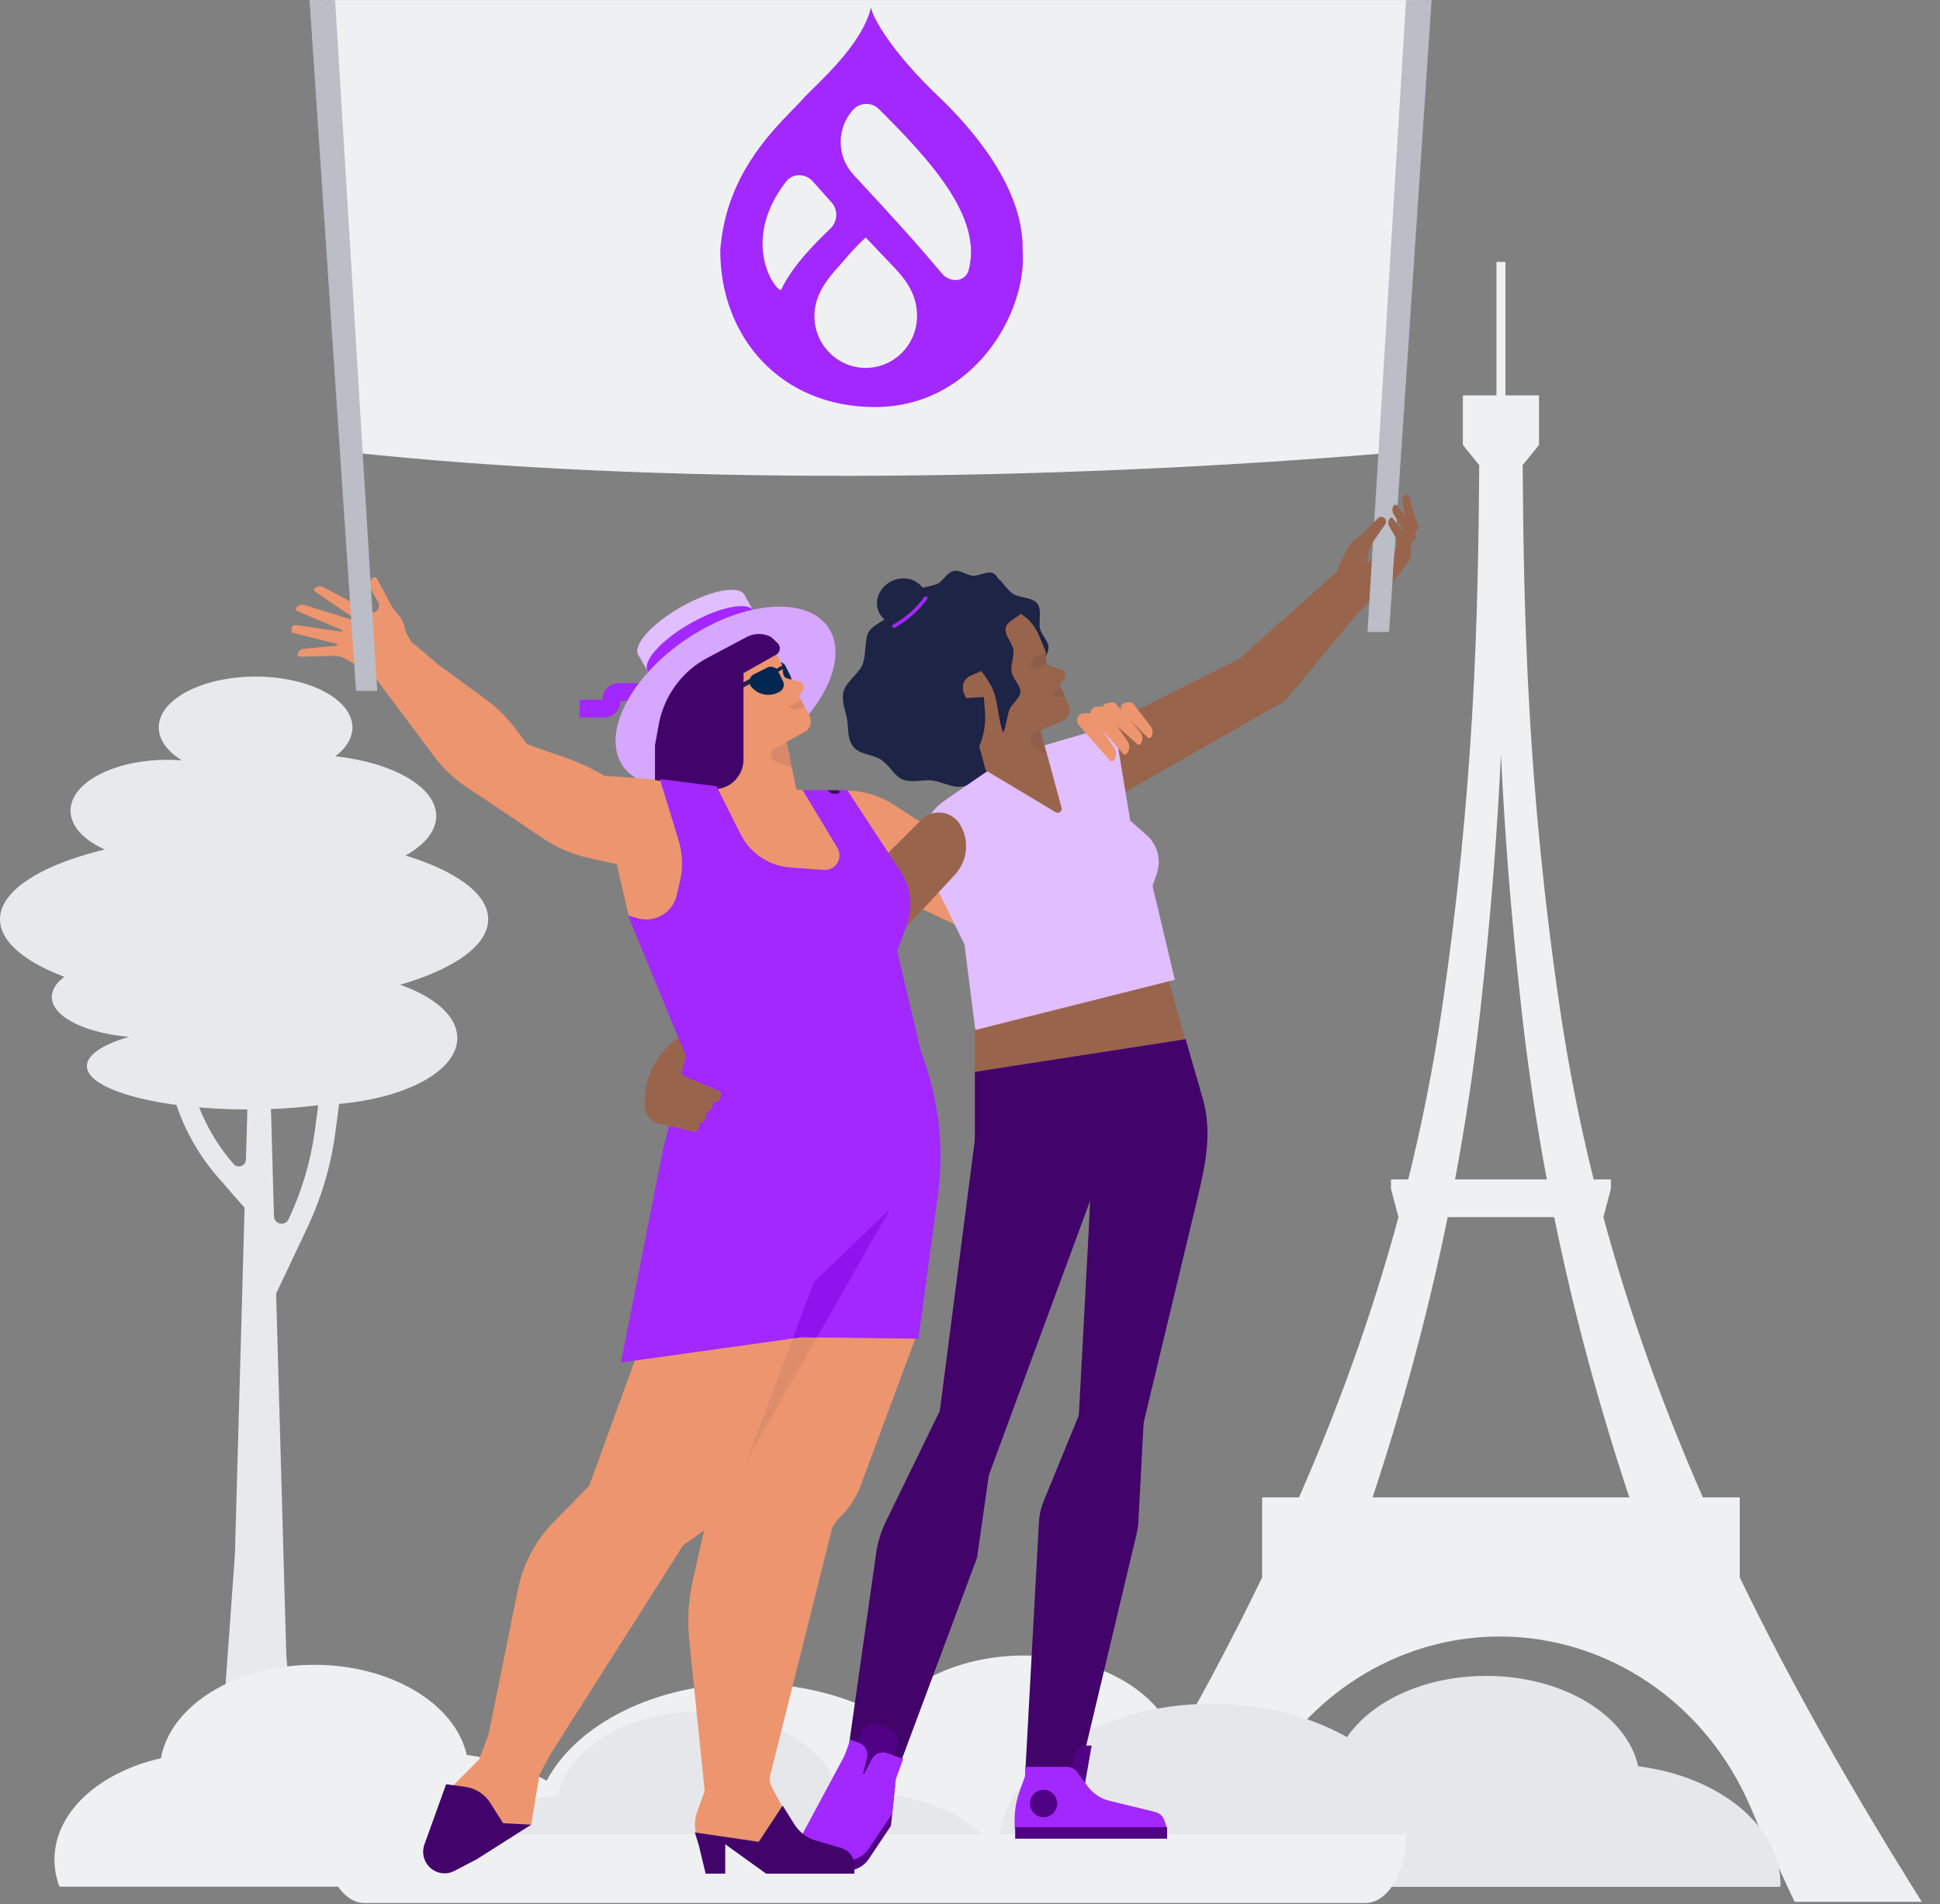 <svg width="273" height="268" viewBox="0 0 273 268" fill="none" xmlns="http://www.w3.org/2000/svg">
<rect x="0" y="0" width="273" height="268" fill="#808080" stroke="none"/>
<g clip-path="url(#clip0_933_1113)">
<path d="M35.967 109.54C43.493 109.54 49.594 106.335 49.594 102.382C49.594 98.428 43.493 95.224 35.967 95.224C28.442 95.224 22.341 98.428 22.341 102.382C22.341 106.335 28.442 109.54 35.967 109.54Z" fill="#E8E9EC"/>
<path d="M23.554 121.254C31.08 121.254 37.181 118.049 37.181 114.096C37.181 110.142 31.08 106.938 23.554 106.938C16.029 106.938 9.928 110.142 9.928 114.096C9.928 118.049 16.029 121.254 23.554 121.254Z" fill="#E8E9EC"/>
<path d="M43.013 123.479C53.16 123.479 61.386 119.615 61.386 114.849C61.386 110.083 53.16 106.219 43.013 106.219C32.865 106.219 24.64 110.083 24.64 114.849C24.64 119.615 32.865 123.479 43.013 123.479Z" fill="#E8E9EC"/>
<path d="M34.943 156.153C47.489 156.153 57.66 153.415 57.66 150.038C57.66 146.661 47.489 143.924 34.943 143.924C22.397 143.924 12.227 146.661 12.227 150.038C12.227 153.415 22.397 156.153 34.943 156.153Z" fill="#E8E9EC"/>
<path d="M20.918 146.05C28.443 146.05 34.544 143.481 34.544 140.313C34.544 137.145 28.443 134.576 20.918 134.576C13.392 134.576 7.291 137.145 7.291 140.313C7.291 143.481 13.392 146.05 20.918 146.05Z" fill="#E8E9EC"/>
<path d="M34.349 141.357C53.32 141.357 68.698 135.998 68.698 129.386C68.698 122.775 53.32 117.416 34.349 117.416C15.378 117.416 -0 122.775 -0 129.386C-0 135.998 15.378 141.357 34.349 141.357Z" fill="#E8E9EC"/>
<path d="M43.876 155.533C55.186 155.533 64.355 151.309 64.355 146.098C64.355 140.887 55.186 136.663 43.876 136.663C32.566 136.663 23.398 140.887 23.398 146.098C23.398 151.309 32.566 155.533 43.876 155.533Z" fill="#E8E9EC"/>
<path d="M47.194 159.363L49.415 142.566L46.545 142.191L44.324 158.987C43.747 163.359 42.492 167.617 40.604 171.608C40.122 172.628 38.585 172.309 38.553 171.183L37.906 148.133L35.017 148.681L34.611 163.209C34.585 164.106 33.465 164.504 32.872 163.827C30.075 160.62 28.067 156.811 27.007 152.7L21.525 131.338L18.719 132.048L24.2 153.411C25.372 157.956 27.592 162.167 30.685 165.713L34.42 169.985L33.112 216.791C33.114 217.595 33.086 218.399 33.028 219.201L31.675 237.95C31.524 240.05 30.957 242.099 30.007 243.98C29.057 245.861 27.743 247.538 26.139 248.914L24.811 250.053H46.048L43.65 245.349C41.549 241.23 40.392 236.7 40.263 232.085L38.858 182.066L43.225 172.83C45.239 168.571 46.578 164.028 47.194 159.363Z" fill="#E8E9EC"/>
</g>
<g clip-path="url(#clip1_933_1113)">
<path d="M273 271.732C262.586 255.337 253.008 238.961 244.821 222.015V210.746H239.629C234.068 198.058 229.332 184.986 225.633 171.303L226.688 167.314V166H224.26C222.307 158.129 220.733 150.16 219.543 142.123C214.939 110.917 214.423 86.843 214.271 65.461L216.571 62.62V55.652H205.859V62.62L208.159 65.461C208.008 86.843 207.492 110.917 202.887 142.123C201.698 150.16 200.123 158.129 198.17 166H195.742V167.314L196.797 171.303C193.098 184.986 188.362 198.058 182.8 210.746H177.609V222.015C169.423 238.961 159.845 255.337 149.431 271.732H167.956C171.465 264.415 174.839 257.099 178.059 249.738C185.024 237.783 197.47 230.329 211.04 230.329C218.501 230.329 225.804 232.595 232.066 236.854C238.328 241.113 243.282 247.184 246.331 254.332L248.877 260.302L249.06 260.201C250.834 264.06 252.639 267.904 254.475 271.732H273V271.732ZM208.321 142.123C209.843 128.462 210.702 116.95 211.215 106.195C211.729 116.95 212.588 128.462 214.111 142.123C215.003 150.127 216.191 158.092 217.672 166H204.76C206.24 158.092 207.428 150.127 208.321 142.123ZM203.722 171.303H218.709C221.502 184.986 225.078 198.058 229.277 210.746H193.153C197.353 198.058 200.929 184.986 203.722 171.303ZM211.215 61.179V36.855Z" fill="#EFF0F2"/>
<path d="M210.583 36.855H211.846V61.178H210.583V36.855Z" fill="#EFF0F2"/>
</g>
<g clip-path="url(#clip2_933_1113)">
<path d="M250.56 268.026C250.56 268.109 250.56 268.188 250.553 268.266H9.818C8.396 266.23 7.659 263.997 7.663 261.736C7.663 255.071 13.952 249.425 22.647 247.462C23.977 240.048 33.12 234.311 44.21 234.311C55.067 234.311 64.065 239.813 65.684 247C69.906 247.536 73.749 248.811 76.919 250.631C81.16 242.63 92.275 236.923 105.325 236.923C112.565 236.923 119.212 238.681 124.417 241.611C127.895 236.527 135.394 233.005 144.077 233.005C154.933 233.005 163.938 238.507 165.551 245.694C176.924 247.14 185.557 253.987 185.658 262.245C188.103 258.214 193.868 255.385 200.592 255.385C201.619 255.385 202.627 255.454 203.603 255.581C204.82 250.235 211.511 246.147 219.596 246.147C227.68 246.147 234.378 250.244 235.588 255.598C244.107 256.678 250.56 261.832 250.56 268.026Z" fill="#EFF0F2"/>
<path d="M59.953 268.173C59.953 268.276 59.953 268.373 59.961 268.471H250.13C250.411 267.445 250.56 266.387 250.56 265.302C250.56 256.967 241.927 250.037 230.529 248.588C228.92 241.387 219.96 235.873 209.14 235.873C200.484 235.873 193.024 239.4 189.555 244.496C184.189 241.451 177.47 239.791 170.541 239.797C153.901 239.797 140.417 249.168 140.417 260.727C140.417 260.809 140.425 260.89 140.425 260.971C137.394 255.946 130.246 252.414 121.911 252.414C120.63 252.414 119.387 252.5 118.177 252.658C116.669 245.994 108.365 240.898 98.35 240.898C88.327 240.898 80.015 246.005 78.523 252.679C67.961 254.025 59.953 260.45 59.953 268.173Z" fill="#E6E7EB"/>
</g>
<g clip-path="url(#clip3_933_1113)">
<path d="M197.876 258.136C197.876 263.471 195.309 267.837 192.171 267.837H51.275C48.109 267.837 45.57 263.471 45.57 258.136H197.876Z" fill="#EFF0F2"/>
<path d="M196.368 63.676C146.749 67.875 92.16 68.255 49.488 63.676L45.286 -6.187H200.393L196.368 63.676Z" fill="#EFF0F2"/>
<path d="M140.533 88.569C140.719 87.728 141.918 86.836 142.01 85.917C142.105 84.975 141.112 84.156 140.827 83.331C140.542 82.506 140.726 81.213 139.811 80.703C139.048 80.282 137.904 81.045 136.963 81.029C136.081 81.015 135.056 80.152 134.184 80.355C133.25 80.576 132.675 81.836 131.934 82.155C130.664 82.704 129.039 82.621 128.045 83.503C127.157 84.334 126.345 85.244 125.62 86.222C124.772 87.268 123.19 87.722 122.357 88.768C121.575 89.748 121.976 92.438 121.264 93.774C120.597 95.005 119.108 95.956 118.722 97.292C118.311 98.718 119.092 100.231 119.247 101.555C119.389 102.76 119.257 104.292 120.25 105.297C121.122 106.18 122.824 106.196 123.92 106.884C125.125 107.642 125.86 109.147 126.823 109.622C128.175 110.288 129.786 109.695 131.122 109.839C132.518 109.99 133.926 110.908 135.333 110.712C136.696 110.52 138.098 109.474 139.289 108.883C139.722 108.668 140.45 109.715 140.923 109.613C141.396 109.511 141.658 108.427 142.131 108.324C142.604 108.221 143.285 109.102 143.757 108.998C143.812 108.986 143.192 108.263 143.148 107.903C143.121 107.687 144.073 107.307 144.038 107.089C143.986 106.759 142.952 106.627 142.943 106.564C142.676 104.571 143.396 102.443 143.134 100.451C142.872 98.458 141.609 96.6 141.344 94.604C141.079 92.609 140.805 90.566 140.538 88.573L140.533 88.569Z" fill="#1D2445"/>
<path d="M85.038 100.99H81.558V98.481H84.789C84.781 98.181 84.832 97.883 84.938 97.603C85.045 97.323 85.205 97.067 85.409 96.85C85.614 96.632 85.859 96.457 86.13 96.336C86.401 96.214 86.694 96.147 86.991 96.14H92.525V98.652H87.299C87.307 98.952 87.256 99.25 87.15 99.53C87.043 99.81 86.883 100.066 86.679 100.284C86.474 100.501 86.23 100.676 85.958 100.797C85.687 100.919 85.394 100.986 85.097 100.993L85.038 100.99Z" fill="#A328FF"/>
<path d="M89.806 92.126L104.711 83.644L110.587 94.115L95.685 102.598L89.806 92.126Z" fill="#E1BEFF"/>
<path d="M98.671 90.451C102.795 88.118 105.512 85.097 104.74 83.705C103.967 82.312 99.998 83.075 95.874 85.409C91.75 87.742 89.033 90.763 89.805 92.155C90.578 93.547 94.547 92.784 98.671 90.451Z" fill="#E1BEFF"/>
<path d="M91.143 94.428L106.044 85.945L111.923 96.418L97.016 104.9L91.143 94.428Z" fill="#A328FF"/>
<path d="M100 92.751C104.124 90.417 106.841 87.397 106.068 86.005C105.296 84.612 101.326 85.375 97.202 87.709C93.078 90.042 90.362 93.062 91.134 94.455C91.907 95.847 95.876 95.084 100 92.751Z" fill="#A328FF"/>
<path d="M107.449 106.249C115.466 100.916 119.571 92.921 116.616 88.392C113.662 83.862 104.768 84.514 96.75 89.847C88.733 95.18 84.628 103.175 87.583 107.704C90.537 112.234 99.431 111.582 107.449 106.249Z" fill="#D6A7FF"/>
<path d="M110.557 96.784L110.748 96.688C110.879 96.623 110.996 96.532 111.093 96.421C111.189 96.309 111.263 96.18 111.31 96.04C111.357 95.9 111.376 95.752 111.366 95.604C111.356 95.457 111.317 95.313 111.252 95.18L110.558 93.773C110.426 93.506 110.194 93.302 109.914 93.207C109.633 93.112 109.327 93.133 109.061 93.266L107.136 94.228C107.005 94.294 106.888 94.385 106.791 94.496C106.695 94.608 106.621 94.737 106.574 94.877C106.528 95.017 106.509 95.165 106.519 95.313C106.529 95.46 106.567 95.605 106.633 95.737C106.677 95.827 106.733 95.911 106.799 95.986L106.877 96.072C107.329 96.58 107.933 96.925 108.598 97.054C109.263 97.183 109.951 97.088 110.557 96.784Z" fill="#002652"/>
<path d="M197.101 80.478L195.57 82.453C195.265 82.847 194.876 83.167 194.433 83.39L194.332 83.441C193.696 83.761 193.12 84.189 192.628 84.706C191.485 85.999 190.252 87.207 188.939 88.322C188.876 88.07 187.128 83.615 187.318 83.49C187.509 83.365 194.609 77.404 194.609 77.404L197.475 78.656L197.101 80.478Z" fill="#99644C"/>
<path d="M108.479 111.783L118.495 111.301C121.058 111.178 123.595 111.86 125.758 113.253L147.361 127.175C147.361 127.175 144.037 134.203 142.708 133.868C141.379 133.533 121.107 123.828 121.107 123.828L108.479 111.783Z" fill="#ED956E"/>
<path d="M161.71 127.876L166.774 146.308L167.007 150.787L138.174 153.729L137.177 150.86V142.526L135.175 129.887L161.71 127.876ZM192.19 84.926L181.01 98.44C180.744 98.761 180.384 98.988 179.981 99.087L176.09 100.05C175.745 100.135 175.384 100.123 175.046 100.015C174.707 99.908 174.404 99.709 174.17 99.44L173.217 98.352C172.623 97.671 172.32 96.779 172.377 95.873C172.433 94.968 172.842 94.121 173.516 93.52L188.224 80.383L192.19 84.926Z" fill="#99644C"/>
<path d="M159.144 154.24L154.638 165.648L138.841 208.46C138.841 208.46 131.558 204.189 131.558 203.935L137.914 154.786L159.144 154.24Z" fill="#42036B"/>
<path d="M132.658 197.743L124.666 214.138C123.973 215.558 123.507 217.079 123.285 218.645L118.645 251.381C118.645 251.381 125.249 252.825 124.993 252.737L137.489 219.243L139.764 203.297L132.658 197.743ZM167.027 147.339L169.205 154.462C170.802 159.735 169.388 164.978 168.147 170.154L165.176 182.544L160.904 200.353L160.896 200.391C160.896 200.391 151.71 201.177 151.724 200.92L153.271 171.944L154.224 148.509L167.026 147.331L167.027 147.339Z" fill="#42036B"/>
<path d="M161.206 195.133L160.187 214.218C160.157 214.776 160.077 215.33 159.946 215.872L151.805 250.098C151.805 250.098 143.975 250.077 144.244 250.092L146.199 214.267C146.258 213.22 146.491 212.19 146.89 211.221L152.437 197.683L161.206 195.133Z" fill="#42036B"/>
<path d="M152.676 251.048H150.484L151.198 246.984C151.262 246.619 151.452 246.289 151.734 246.052C152.015 245.814 152.37 245.684 152.737 245.685H153.618L152.676 251.048Z" fill="#500184"/>
<path d="M144.392 249.919H151.88V252.661H144.392V249.919Z" fill="#99644C"/>
<path d="M153.235 257.339H142.788L142.778 256.28C142.765 254.832 143.011 253.393 143.505 252.033L144.465 249.388L153.235 252.632V257.339Z" fill="#A328FF"/>
<path d="M144.264 248.678V252.721C144.502 252.721 150.759 256.165 150.927 256.336L151.923 257.338H164.242L163.845 256.188C163.746 255.902 163.577 255.645 163.354 255.442C163.131 255.238 162.862 255.094 162.569 255.023L156.116 253.452C154.895 253.155 153.816 252.435 153.065 251.418L151.577 249.403C151.41 249.176 151.192 248.992 150.941 248.865C150.691 248.738 150.414 248.673 150.134 248.673L144.264 248.678Z" fill="#A328FF"/>
<path d="M146.852 255.758C147.911 255.758 148.769 254.893 148.769 253.827C148.769 252.76 147.911 251.896 146.852 251.896C145.792 251.896 144.934 252.76 144.934 253.827C144.934 254.893 145.792 255.758 146.852 255.758Z" fill="#500184"/>
<path d="M180.319 98.941L154.304 113.799L149.664 105.167L175.402 92.208L180.319 98.941Z" fill="#99644C"/>
<path d="M142.165 106.317L156.812 102.015L159.05 115.492L161.378 117.561C162.123 118.221 162.655 119.091 162.905 120.06C163.155 121.029 163.112 122.051 162.781 122.995L162.188 124.684L165.326 137.898L137.247 144.966L135.722 132.933L130.416 122.101C129.634 120.505 129.45 118.677 129.898 116.955C130.346 115.232 131.396 113.732 132.854 112.73L142.165 106.317Z" fill="#E1BEFF"/>
<path d="M140.114 81.182C141.051 81.692 141.679 83.084 142.656 83.635C143.649 84.195 145.201 84.059 145.908 84.871C146.615 85.684 146.211 87.016 146.314 88.263C146.391 89.207 147.464 90.067 147.541 91.01C147.618 91.954 146.703 92.981 146.778 93.923C146.854 94.866 147.477 96.269 147.555 97.213C146.763 96.335 146.295 94.62 145.503 93.747C144.711 92.874 143.182 92.668 142.391 91.791C141.599 90.914 141.545 89.361 140.754 88.483C140.394 88.084 139.294 88.36 138.934 87.961C138.574 87.561 138.951 86.486 138.59 86.086C138.229 85.687 137.132 85.962 136.771 85.563C136.701 85.485 137.848 84.932 138.362 84.299C138.669 83.92 138.257 82.861 138.579 82.485C139.062 82.02 139.574 81.586 140.111 81.186L140.114 81.182Z" fill="#1D2445"/>
<path d="M148.078 97.665L149.752 95.601C149.839 95.493 149.899 95.365 149.926 95.229C149.954 95.092 149.947 94.951 149.908 94.817C149.869 94.684 149.798 94.562 149.701 94.462C149.605 94.362 149.486 94.288 149.354 94.246L146.172 93.215L148.078 97.665Z" fill="#99644C"/>
<path d="M145.922 88.84L147.106 91.606C147.149 91.706 147.173 91.814 147.176 91.923L147.203 92.992C147.207 93.167 147.265 93.337 147.368 93.478C147.471 93.62 147.615 93.725 147.78 93.781L148.082 93.884L150.37 99.233C150.458 99.439 150.506 99.661 150.509 99.886C150.512 100.11 150.471 100.333 150.389 100.542C150.306 100.751 150.184 100.941 150.029 101.102C149.873 101.263 149.688 101.392 149.484 101.48H149.477L141.015 105.105L137.938 97.807L145.92 88.837" fill="#99644C"/>
<path d="M147.261 93.286C147.271 93.312 147.282 93.337 147.295 93.362L147.261 93.286Z" fill="#E8E9EC"/>
<path d="M149.357 96.951L148.007 97.558L148.335 97.832C148.488 97.957 148.679 98.025 148.876 98.024C148.91 98.024 148.944 98.022 148.978 98.019L149.773 97.922L149.357 96.951ZM147.159 91.809L145.554 92.506C145.43 92.56 145.333 92.661 145.282 92.787L145.029 93.427C144.998 93.505 144.987 93.589 144.996 93.672C145.005 93.755 145.034 93.835 145.08 93.905C145.127 93.974 145.189 94.031 145.262 94.07C145.335 94.11 145.417 94.131 145.5 94.132C145.57 94.131 145.64 94.117 145.705 94.088L147.31 93.391L147.298 93.364C147.284 93.339 147.273 93.313 147.262 93.286L147.173 93.088L147.159 91.809Z" fill="#8C5D4B"/>
<path d="M138.254 86.048L138.05 86.136C137.845 86.224 137.66 86.353 137.505 86.514C137.349 86.675 137.227 86.865 137.144 87.074C137.062 87.283 137.021 87.506 137.024 87.731C137.027 87.956 137.074 88.178 137.162 88.384L139.498 93.84L146.722 90.703L146.068 89.176C145.441 87.715 144.265 86.566 142.8 85.979C141.334 85.393 139.699 85.418 138.251 86.048H138.254Z" fill="#99644C"/>
<path d="M128.119 87.636C129.917 86.875 130.823 84.931 130.144 83.294C129.464 81.658 127.456 80.948 125.659 81.709C123.861 82.47 122.955 84.414 123.635 86.05C124.314 87.687 126.322 88.397 128.119 87.636Z" fill="#1D2445"/>
<path d="M125.914 88.352C125.856 88.376 125.791 88.378 125.731 88.356C125.672 88.333 125.623 88.289 125.595 88.231C125.567 88.174 125.562 88.108 125.58 88.047C125.599 87.986 125.639 87.934 125.694 87.902C127.409 86.936 128.903 85.616 130.079 84.028C130.119 83.975 130.178 83.94 130.243 83.93C130.308 83.921 130.375 83.938 130.428 83.978C130.48 84.018 130.515 84.077 130.525 84.143C130.534 84.209 130.517 84.276 130.478 84.33C129.259 85.973 127.711 87.339 125.935 88.337C125.928 88.343 125.922 88.347 125.914 88.352Z" fill="#A328FF"/>
<path d="M138.389 99.313L142.593 97.484L140.79 93.275L136.586 95.1C136.366 95.195 136.167 95.334 136 95.508C135.832 95.681 135.701 95.886 135.612 96.112C135.524 96.337 135.48 96.577 135.484 96.819C135.487 97.061 135.538 97.3 135.633 97.523L135.986 98.347C136.179 98.796 136.541 99.15 136.992 99.33C137.443 99.511 137.946 99.503 138.392 99.309L138.389 99.313Z" fill="#99644C"/>
<path d="M137.182 163.785L169.418 157.462L168.909 153.45L166.85 146.262L137.182 150.858V163.785Z" fill="#42036B"/>
<path d="M134.383 123.104L118.935 139.804L111.309 133.69L129.663 115.377C130.038 115.003 130.492 114.719 130.992 114.547C131.491 114.375 132.022 114.32 132.545 114.385C133.069 114.449 133.571 114.633 134.014 114.922C134.458 115.21 134.83 115.596 135.105 116.051C135.763 117.146 136.048 118.427 135.918 119.701C135.787 120.975 135.248 122.171 134.382 123.106L134.383 123.104Z" fill="#99644C"/>
<path d="M122.225 261.678C121.871 262.204 121.387 262.627 120.82 262.904C120.254 263.181 119.625 263.303 118.997 263.258L114.403 262.928C114.062 262.893 113.734 262.773 113.45 262.58C113.166 262.387 112.933 262.126 112.773 261.82C112.613 261.514 112.53 261.173 112.531 260.827C112.533 260.481 112.619 260.14 112.782 259.836L118.92 248.411L125.968 251.279L125.375 256.974L122.225 261.678Z" fill="#500184"/>
<path d="M122.225 260.232C121.871 260.758 121.387 261.18 120.821 261.457C120.254 261.734 119.625 261.856 118.998 261.811L114.403 261.481C114.062 261.446 113.735 261.326 113.451 261.133C113.166 260.94 112.934 260.678 112.774 260.373C112.613 260.067 112.53 259.726 112.532 259.379C112.533 259.033 112.619 258.693 112.783 258.389L118.92 246.964L126.137 249.596L125.544 255.291L122.225 260.232Z" fill="#A328FF"/>
<path d="M119.41 248.964L124.52 250.751L126.294 245.607C126.37 245.386 126.402 245.152 126.388 244.918C126.375 244.684 126.316 244.455 126.214 244.244C126.113 244.033 125.971 243.845 125.798 243.689C125.624 243.534 125.422 243.415 125.202 243.338L123.438 242.721C122.995 242.566 122.508 242.594 122.086 242.8C121.663 243.006 121.339 243.373 121.184 243.82L119.41 248.964Z" fill="#500184"/>
<path d="M121.02 251.419L117.723 250.209L119.665 244.839L120.882 245.286C121.298 245.438 121.643 245.74 121.851 246.134C122.059 246.528 122.115 246.986 122.008 247.42L121.02 251.419Z" fill="#A328FF"/>
<path d="M125.148 252.935L120.717 251.309L122.682 247.601C122.887 247.217 123.222 246.919 123.625 246.764C124.029 246.608 124.475 246.605 124.881 246.754L127.091 247.565L125.148 252.935Z" fill="#A328FF"/>
<path d="M156.679 107.053C156.679 107.053 156.686 107.053 156.688 107.045C156.9 106.808 157.029 106.508 157.055 106.189C157.08 105.871 157.001 105.553 156.829 105.285L153.666 100.617C153.613 100.539 153.542 100.476 153.459 100.433C153.376 100.39 153.283 100.369 153.19 100.371L152.504 100.387C152.382 100.389 152.262 100.416 152.15 100.465C152.038 100.515 151.936 100.586 151.852 100.675C151.767 100.764 151.7 100.869 151.656 100.984C151.611 101.098 151.59 101.221 151.592 101.345L151.598 101.614C151.601 101.748 151.651 101.877 151.74 101.977L156.161 106.983C156.22 107.061 156.307 107.113 156.403 107.126C156.499 107.14 156.597 107.114 156.675 107.055L156.679 107.053Z" fill="#ED956E"/>
<path d="M158.535 106.118C158.538 106.117 158.541 106.114 158.544 106.111C158.756 105.874 158.885 105.573 158.911 105.255C158.936 104.936 158.857 104.618 158.685 104.35L155.522 99.682C155.469 99.604 155.398 99.541 155.315 99.498C155.232 99.456 155.139 99.434 155.046 99.437L154.36 99.452C154.238 99.454 154.117 99.481 154.004 99.531C153.892 99.581 153.791 99.652 153.706 99.742C153.621 99.831 153.555 99.937 153.51 100.052C153.466 100.168 153.445 100.291 153.448 100.415L153.454 100.684C153.456 100.818 153.507 100.947 153.596 101.046L158.016 106.052C158.075 106.13 158.162 106.182 158.259 106.196C158.355 106.209 158.453 106.183 158.531 106.124L158.535 106.118Z" fill="#ED956E"/>
<path d="M160.492 104.719L160.499 104.711C160.673 104.467 160.761 104.172 160.752 103.872C160.742 103.571 160.634 103.283 160.446 103.051L156.996 99.029C156.938 98.962 156.865 98.91 156.783 98.879C156.701 98.848 156.613 98.838 156.526 98.85L155.887 98.938C155.773 98.954 155.663 98.991 155.564 99.05C155.464 99.108 155.377 99.186 155.307 99.278C155.237 99.37 155.186 99.476 155.157 99.588C155.127 99.7 155.12 99.817 155.135 99.933L155.17 100.184C155.186 100.309 155.247 100.423 155.34 100.507L160.002 104.708C160.033 104.741 160.071 104.768 160.112 104.787C160.154 104.805 160.199 104.815 160.244 104.816C160.29 104.817 160.335 104.809 160.378 104.792C160.42 104.776 160.459 104.751 160.492 104.719Z" fill="#ED956E"/>
<path d="M161.939 103.799L161.947 103.791C162.113 103.571 162.204 103.302 162.204 103.025C162.204 102.748 162.113 102.479 161.947 102.259L159.445 99.008C159.395 98.944 159.329 98.895 159.254 98.863C159.18 98.832 159.099 98.82 159.018 98.828L158.426 98.888C158.321 98.899 158.218 98.931 158.125 98.981C158.032 99.032 157.949 99.101 157.882 99.184C157.815 99.267 157.764 99.362 157.734 99.465C157.703 99.567 157.693 99.675 157.704 99.782L157.728 100.015C157.739 100.13 157.791 100.238 157.874 100.318L161.486 103.773C161.514 103.804 161.548 103.83 161.586 103.849C161.624 103.867 161.665 103.878 161.706 103.88C161.748 103.882 161.79 103.877 161.83 103.863C161.869 103.849 161.906 103.827 161.937 103.799H161.939Z" fill="#ED956E"/>
<path d="M97.225 215.774L75.412 250.124L68.577 244.979L72.881 223.717C73.609 220.126 75.356 216.826 77.909 214.219L86.499 205.443L97.225 215.774Z" fill="#ED956E"/>
<path d="M90.753 155.223C90.711 153.411 91.126 151.619 91.957 150.013C92.789 148.408 94.01 147.042 95.507 146.044L102.626 141.291C102.947 141.026 103.343 140.87 103.758 140.848L107.761 140.638C108.116 140.62 108.468 140.7 108.781 140.869C109.093 141.039 109.353 141.292 109.533 141.601L110.264 142.852C110.722 143.634 110.853 144.567 110.63 145.446C110.406 146.325 109.847 147.079 109.074 147.543L90.753 155.223Z" fill="#99644C"/>
<path d="M142.857 257.169H164.235V258.786H142.857V257.169Z" fill="#500184"/>
<path d="M77.764 109.475L72.339 102.318C71.346 101.007 70.186 99.835 68.889 98.83L58.808 91.442C58.467 91.192 58.182 90.873 57.973 90.505L57.123 89.017L51.348 93.436L61.261 106.678C62.719 108.565 64.52 110.154 66.567 111.36L72.406 114.799C72.711 114.979 73.072 115.037 73.418 114.963C73.763 114.888 74.069 114.686 74.275 114.396L77.764 109.475Z" fill="#ED956E"/>
<path d="M62.102 100.47L65.215 96.524L57.955 90.387C57.578 90.109 57.306 89.708 57.184 89.253L56.937 88.244C56.771 87.574 56.449 86.955 55.998 86.436L55.265 85.588L53.049 81.434C53.011 81.345 52.939 81.274 52.85 81.238C52.761 81.202 52.661 81.203 52.572 81.242C52.557 81.248 52.542 81.255 52.528 81.264C52.385 81.379 52.272 81.528 52.198 81.697C52.124 81.866 52.092 82.051 52.104 82.236C52.105 82.624 52.211 83.005 52.41 83.337L53.18 84.659C53.26 84.796 53.31 84.948 53.326 85.105C53.343 85.263 53.325 85.422 53.276 85.573L53.265 85.586C53.226 85.701 53.165 85.808 53.085 85.899C53.005 85.991 52.908 86.066 52.799 86.119C52.691 86.173 52.573 86.204 52.452 86.212C52.332 86.22 52.211 86.203 52.097 86.163C52.05 86.148 52.006 86.129 51.963 86.106L45.51 82.629C45.3 82.525 45.061 82.493 44.832 82.54C44.602 82.586 44.394 82.707 44.24 82.885C44.202 82.945 44.188 83.018 44.203 83.088C44.218 83.158 44.26 83.219 44.319 83.258L44.334 83.267L49.496 86.797C49.537 86.824 49.567 86.865 49.58 86.913C49.593 86.96 49.589 87.011 49.568 87.056C49.546 87.1 49.51 87.135 49.465 87.154C49.42 87.174 49.369 87.176 49.323 87.16L42.811 85.137C42.584 85.079 42.345 85.097 42.129 85.189C41.914 85.28 41.734 85.44 41.617 85.645C41.604 85.678 41.599 85.713 41.6 85.748C41.601 85.784 41.609 85.819 41.623 85.851C41.638 85.883 41.659 85.912 41.684 85.936C41.71 85.96 41.74 85.979 41.773 85.991H41.784L48.149 88.682C48.175 88.694 48.196 88.715 48.208 88.742C48.219 88.768 48.221 88.798 48.214 88.826C48.206 88.853 48.189 88.877 48.165 88.894C48.141 88.91 48.113 88.917 48.084 88.914L41.801 87.984C41.569 87.959 41.335 88.012 41.136 88.136C40.936 88.259 40.782 88.445 40.699 88.665C40.69 88.701 40.689 88.737 40.695 88.772C40.701 88.808 40.714 88.842 40.732 88.872C40.751 88.903 40.776 88.929 40.805 88.95C40.834 88.971 40.867 88.986 40.902 88.994H40.904L47.387 90.611C47.51 90.641 47.482 90.875 47.349 90.875L42.869 91.304C42.635 91.309 42.409 91.391 42.226 91.539C42.043 91.687 41.914 91.892 41.858 92.121C41.855 92.157 41.858 92.193 41.869 92.227C41.88 92.261 41.897 92.293 41.92 92.32C41.942 92.347 41.97 92.37 42.002 92.386C42.033 92.403 42.068 92.413 42.103 92.416H42.112L47.086 92.32C47.61 92.313 48.126 92.45 48.579 92.715L50.28 93.698C51.228 94.086 52.213 94.374 53.219 94.558L54.594 94.81C55.197 94.921 55.76 95.189 56.229 95.587L62.102 100.47ZM117.832 212.13L107.795 252.242L99.172 252.146L96.989 230.815C96.705 228.044 96.871 225.245 97.479 222.528L100.477 209.135L117.832 212.13ZM121.102 111.784L113.726 111.756L112.947 111.197L83.883 109.106L88.535 129.184L96.843 141.902L120.438 141.567L121.102 111.784Z" fill="#ED956E"/>
<path d="M92.586 113.948L86.104 109.822C83.684 108.284 81.076 107.071 78.346 106.213L70.57 103.48L66.269 111.172L76.389 117.983C78.351 119.303 80.54 120.241 82.844 120.749L91.387 122.636L92.586 113.948Z" fill="#ED956E"/>
<path d="M102.444 93.662L106.787 91.31L109.757 96.869L105.414 99.222L102.444 93.662Z" fill="#99644C"/>
<path d="M111.458 99.41L112.948 97.208C113.011 97.116 113.055 97.011 113.078 96.901C113.101 96.791 113.102 96.678 113.081 96.567C113.06 96.457 113.018 96.352 112.957 96.257C112.896 96.163 112.817 96.083 112.725 96.019C112.638 95.96 112.541 95.917 112.439 95.892L109.181 95.142L111.458 99.41Z" fill="#ED956E"/>
<path d="M108.58 90.77L109.996 93.421C110.048 93.518 110.08 93.624 110.092 93.733L110.21 94.791C110.229 94.966 110.301 95.13 110.417 95.262C110.532 95.394 110.684 95.487 110.853 95.528L111.164 95.604L113.904 100.732C114.009 100.93 114.075 101.147 114.098 101.37C114.12 101.594 114.099 101.819 114.035 102.035C113.971 102.25 113.865 102.45 113.724 102.624C113.583 102.798 113.41 102.942 113.214 103.048H113.206L105.087 107.396L94.24 93.534L108.579 90.764" fill="#ED956E"/>
<path d="M112.741 98.555L111.024 99.509L111.43 99.722C111.57 99.793 111.725 99.829 111.882 99.826C112.002 99.825 112.122 99.808 112.237 99.775L113.242 99.486L112.743 98.552" fill="#D8896A"/>
<path d="M101.705 98.322L108.338 94.729L108.194 94.1L101.413 97.774L101.705 98.322Z" fill="#1D2445"/>
<path d="M113.331 117.209L109.94 100.9L100.542 99.489L102.973 111.181L112.465 117.787C112.557 117.851 112.665 117.886 112.777 117.888C112.889 117.889 112.998 117.856 113.091 117.794C113.184 117.732 113.257 117.643 113.3 117.539C113.343 117.435 113.354 117.32 113.331 117.21" fill="#ED956E"/>
<path d="M110.686 104.457L110.678 104.461L111.178 106.862L110.686 104.457Z" fill="#E8E9EC"/>
<path d="M110.684 104.46L109.016 105.344C108.848 105.433 108.708 105.569 108.614 105.736C108.52 105.903 108.475 106.093 108.485 106.285C108.495 106.477 108.56 106.662 108.671 106.818C108.782 106.974 108.935 107.094 109.112 107.165L111.437 108.1L111.183 106.86L110.684 104.46Z" fill="#D8896A"/>
<path d="M104.068 87.949L106.46 87.671L109.436 90.528C109.549 90.637 109.635 90.771 109.687 90.919C109.74 91.068 109.757 91.226 109.737 91.383C109.718 91.539 109.662 91.689 109.575 91.819C109.487 91.95 109.371 92.058 109.235 92.135L102.873 95.728L99.929 90.722L104.068 87.949Z" fill="#42036B"/>
<path d="M104.63 92.062V106.887C104.629 107.495 104.497 108.096 104.243 108.648C103.99 109.2 103.621 109.689 103.161 110.083C102.702 110.476 102.164 110.765 101.583 110.927C101.003 111.09 100.394 111.124 99.8 111.026L92.174 109.784V94.532L101.039 89.526L104.63 92.062Z" fill="#42036B"/>
<path d="M105.049 89.67L99.549 92.588C97.78 93.525 96.244 94.856 95.058 96.48C93.872 98.103 93.067 99.978 92.703 101.962L92.163 104.911L91.317 94.866L97.369 89.688C98.233 88.948 99.249 88.41 100.344 88.114L103.178 87.344L107.477 86.488L111.869 87.644C111.869 87.644 110.985 92.835 110.864 92.1C110.493 91.522 110.064 90.984 109.585 90.495C109.03 89.863 108.281 89.438 107.459 89.289C106.636 89.139 105.787 89.273 105.049 89.67Z" fill="#D6A7FF"/>
<path d="M98.195 259.118L99.299 263.703H102.058V257.034L98.195 259.118Z" fill="#42036B"/>
<path d="M108.919 247.146L108.389 249.284C108.188 250.094 108.296 250.951 108.693 251.684L113.793 261.118L102.449 259.326L98.231 259.23L97.945 258.051C97.702 257.035 97.76 255.968 98.113 254.984L100.015 249.694L108.919 247.146Z" fill="#ED956E"/>
<path d="M75.909 249.79L74.746 256.817L65.774 261.67L62.749 255.325C62.467 254.734 62.375 254.069 62.484 253.423C62.594 252.776 62.9 252.18 63.36 251.718L67.435 247.615L70.758 238.746L80.23 241.758L75.909 249.79Z" fill="#ED956E"/>
<path d="M69.008 253.765L70.799 256.608L74.746 256.815L67.103 261.668L63.949 263.314C63.411 263.597 62.802 263.71 62.2 263.637C61.597 263.564 61.031 263.309 60.575 262.906C60.119 262.502 59.794 261.969 59.643 261.376C59.492 260.783 59.522 260.157 59.729 259.582L62.779 251.127L65.469 251.488C66.187 251.584 66.876 251.837 67.487 252.231C68.098 252.624 68.617 253.148 69.006 253.765H69.008ZM118.595 141.723C114.909 152.349 108.279 162.86 102.282 171.735L101.043 170.892C114.851 150.452 126.236 129.098 116.441 111.219L118.141 111.224C122.578 119.842 122.723 129.836 118.595 141.723Z" fill="#42036B"/>
<path d="M106.156 185.917L100.713 211.921L114.803 218.563L117.883 213.846C119.529 212.346 120.747 210.427 121.41 208.29L129.398 186.809L106.151 185.923" fill="#ED956E"/>
<path d="M91.677 185.018L82.606 209.959L95.111 218.221L99.565 215.064C101.373 213.779 102.822 212.044 103.771 210.028L113.801 188.743L91.677 185.021" fill="#ED956E"/>
<path d="M131.985 168.177L129.249 188.416L112.793 188.214L87.376 191.764L93.19 162.313L96.5 148.599L88.375 128.847L89.732 129.239C90.855 129.564 92.059 129.426 93.081 128.855C94.103 128.284 94.859 127.327 95.183 126.194L95.24 125.976L95.689 124.013C96.124 122.137 96.061 120.178 95.509 118.333L92.856 109.647L100.832 110.652L104.161 117.294C104.819 118.646 105.817 119.801 107.055 120.643C108.292 121.486 109.727 121.986 111.215 122.094L115.941 122.439C116.318 122.468 116.697 122.389 117.033 122.212C117.369 122.035 117.65 121.768 117.844 121.438C118.037 121.109 118.136 120.732 118.129 120.35C118.123 119.967 118.01 119.594 117.805 119.272L112.95 111.211H116.444L117.024 111.713H118.068L118.144 111.213H119.226L126.678 122.567C127.422 123.679 127.893 124.954 128.052 126.286C128.21 127.618 128.052 128.969 127.59 130.227L126.256 133.856L129.497 147.58L130.335 150.135C132.243 155.939 132.807 162.107 131.984 168.166" fill="#A328FF"/>
<path d="M112.794 188.213L111.635 188.376L113.802 188.739L109.657 197.536L114.952 188.24L112.794 188.213Z" fill="#DE8D6B"/>
<path d="M111.634 188.376L111.554 188.387L105.152 205.447L109.656 197.537L113.801 188.74L111.634 188.376Z" fill="#DE8D6B"/>
<path d="M125.258 170.144L114.54 180.433L111.554 188.389L111.634 188.378L112.793 188.215L114.951 188.242L125.258 170.144Z" fill="#9013EE"/>
<path d="M110.222 93.567L110.47 94.004L109.421 94.609L109.173 94.173L110.222 93.567Z" fill="#1D2445"/>
<path d="M149.383 113.679L145.414 99.059L135.948 98.224L138.713 108.42L148.548 114.311C148.644 114.37 148.755 114.398 148.867 114.393C148.979 114.387 149.086 114.347 149.176 114.279C149.265 114.211 149.333 114.118 149.369 114.011C149.405 113.904 149.409 113.788 149.38 113.679" fill="#99644C"/>
<path d="M146.359 102.842L145.673 103.121C145.511 103.187 145.369 103.295 145.261 103.434C145.153 103.573 145.084 103.738 145.06 103.913C145.036 104.088 145.058 104.266 145.124 104.43C145.19 104.593 145.298 104.736 145.436 104.844L147.231 106.247L146.359 102.842Z" fill="#905F4C"/>
<path d="M109.488 97.47L109.679 97.374C109.81 97.309 109.928 97.218 110.024 97.107C110.121 96.996 110.194 96.867 110.241 96.727C110.288 96.587 110.307 96.439 110.297 96.291C110.287 96.144 110.249 96 110.183 95.867L109.488 94.46C109.356 94.192 109.125 93.989 108.844 93.894C108.563 93.799 108.257 93.82 107.992 93.953L106.067 94.915C105.936 94.981 105.818 95.072 105.722 95.183C105.625 95.294 105.552 95.424 105.505 95.564C105.458 95.704 105.439 95.852 105.449 96C105.459 96.147 105.498 96.291 105.563 96.424C105.608 96.514 105.664 96.597 105.731 96.672L105.807 96.759C106.259 97.268 106.864 97.613 107.529 97.741C108.194 97.87 108.882 97.775 109.488 97.47Z" fill="#002652"/>
<path d="M195.477 88.955L202.268 -12.023H198.593L192.437 88.955H195.477Z" fill="#BBBDC7"/>
<path d="M199.556 73.824L199.27 73.165L199.28 73.146L198.22 69.76C198.205 69.695 198.165 69.64 198.109 69.605C198.053 69.57 197.986 69.559 197.922 69.574H197.916C197.723 69.659 197.562 69.807 197.46 69.994C197.358 70.18 197.32 70.396 197.351 70.607L197.708 72.619L196.571 71.132C196.535 71.076 196.478 71.038 196.414 71.025C196.35 71.011 196.283 71.025 196.228 71.061C196.075 71.208 195.974 71.402 195.942 71.612C195.91 71.823 195.948 72.038 196.05 72.225L197.809 75.26H197.77L196.007 72.956C195.971 72.9 195.914 72.862 195.85 72.848C195.786 72.835 195.719 72.847 195.664 72.883H195.658C195.505 73.03 195.404 73.225 195.372 73.435C195.34 73.646 195.378 73.862 195.481 74.048L196.598 75.974L196.489 77.286L196.263 77.549C196.263 77.549 196.027 80.593 196.032 80.597L196.632 81.079L198.072 79.215C198.38 78.864 198.546 78.409 198.538 77.939L198.519 76.592L199.091 75.957C199.166 75.873 199.218 75.77 199.242 75.659C199.266 75.548 199.26 75.433 199.226 75.325L199.088 74.886L199.428 74.526C199.518 74.434 199.579 74.317 199.603 74.19C199.627 74.063 199.613 73.932 199.563 73.814L199.556 73.824ZM192.442 78.643C192.489 77.872 192.709 77.123 193.084 76.45C193.466 75.885 194.705 74.1 194.919 73.804C194.97 73.734 195.007 73.656 195.027 73.572C195.048 73.488 195.051 73.401 195.038 73.316C195.026 73.231 194.996 73.149 194.952 73.075C194.907 73.001 194.849 72.937 194.78 72.886L194.761 72.872C194.639 72.785 194.492 72.742 194.343 72.748C194.194 72.754 194.051 72.81 193.936 72.907C193.936 72.907 192.697 74.148 191.922 74.953C191.653 75.24 191.345 75.487 191.007 75.687C190.458 76.013 190.007 76.484 189.702 77.048L188.901 78.632C188.589 79.081 188.379 79.595 188.285 80.136C188.191 80.677 188.216 81.232 188.357 81.762L188.525 84.852L192.027 84.427C192.027 84.427 192.375 79.612 192.442 78.643Z" fill="#99644C"/>
<path d="M53.084 97.24H50.098L42.749 -12.023H46.424L53.084 97.24Z" fill="#BBBDC7"/>
<path d="M101.512 153.988C101.372 154.49 101.077 155.251 100.641 155.153L96.082 153.837L95.925 151.31L101.28 153.597C101.398 153.644 101.566 153.842 101.514 153.982V153.988H101.512Z" fill="#99644C"/>
<path d="M100.341 155.382C100.201 155.885 99.907 156.645 99.471 156.548L94.912 155.231L94.754 152.704L100.11 154.991C100.229 155.039 100.396 155.237 100.343 155.376V155.382H100.341Z" fill="#99644C"/>
<path d="M99.462 156.885C99.323 157.388 99.028 158.148 98.592 158.05L94.033 156.733L93.875 154.206L99.231 156.493C99.35 156.54 99.517 156.739 99.465 156.878V156.885H99.462Z" fill="#99644C"/>
<path d="M98.471 158.207C98.375 158.67 98.139 159.372 97.7 159.292L93.088 158.185L92.735 155.875L98.211 157.853C98.332 157.894 98.515 158.072 98.472 158.2V158.207H98.471Z" fill="#99644C"/>
<path d="M95.24 156.861L96.773 153.233C96.846 153.061 96.884 152.876 96.886 152.688C96.887 152.501 96.852 152.315 96.783 152.141C96.713 151.968 96.61 151.81 96.48 151.676C96.35 151.542 96.195 151.436 96.024 151.363C95.935 151.326 95.842 151.297 95.748 151.277L94.16 150.942L93.087 151.169C92.547 151.282 92.055 151.561 91.68 151.969C91.304 152.376 91.063 152.891 90.99 153.443L90.754 155.225C90.679 155.802 90.791 156.388 91.073 156.895C91.356 157.401 91.794 157.802 92.322 158.035C92.863 158.267 93.474 158.274 94.02 158.054C94.567 157.834 95.005 157.405 95.24 156.861Z" fill="#99644C"/>
<path d="M98.151 155.739C98.838 154.075 97.932 152.111 96.127 151.351C94.322 150.591 92.302 151.323 91.616 152.987C90.929 154.65 91.835 156.615 93.64 157.375C95.445 158.135 97.464 157.402 98.151 155.739Z" fill="#99644C"/>
<path d="M138.445 98.109L138.606 100.189C138.743 101.944 138.424 103.706 137.683 105.3L136.891 107.001L130.238 98.554L138.445 98.109ZM144.047 86.083C143.137 86.918 141.741 87.42 141.53 88.323C141.3 89.314 142.371 90.357 142.591 91.425C142.792 92.403 142.123 93.631 142.374 94.669C142.619 95.678 143.66 96.52 143.591 97.4C143.517 98.346 142.325 99.047 142.022 99.959C141.736 100.813 141.545 102.228 141.181 103.155C140.444 101.334 140.482 98.932 139.745 97.111C139.009 95.29 137.349 93.847 136.612 92.025C135.875 90.204 136.097 88.153 135.361 86.33C135.946 86.294 135.742 85.586 136.325 85.146C136.84 84.761 137.946 85.106 138.466 84.72C139.053 84.28 139.312 83.029 139.896 82.994C140.332 82.967 140.468 84.134 140.899 84.52C141.261 84.843 142.283 84.478 142.645 84.8C143.078 85.186 143.611 86.11 144.047 86.083Z" fill="#1D2445"/>
<path fill-rule="evenodd" clip-rule="evenodd" d="M122.574 1.029C122.759 2.492 125.578 7.388 132.01 13.519C135.787 17.12 144.12 25.896 143.909 35.236C144.577 44.012 136.982 57.29 123.121 57.29C109.9 57.29 101.346 47.5 101.357 35.236C102.104 25.125 108.091 18.982 111.641 15.34C112.318 14.646 112.906 14.042 113.352 13.519C113.624 13.243 113.951 12.922 114.318 12.562C116.934 9.994 121.56 5.451 122.574 1.029ZM123.677 15.35C130.976 22.617 138.294 30.596 136.307 38.015C135.85 39.721 133.698 39.853 132.558 38.505C131.126 36.812 129.385 34.767 128.496 33.774C125.44 30.359 122.435 27.096 120.119 24.609C117.717 22.03 117.684 18.029 120.07 15.434C121.031 14.388 122.67 14.347 123.677 15.35ZM116.856 32.167C114.415 34.505 111.418 37.582 109.942 40.751C109.587 41.511 103.783 34.389 110.626 25.551C111.564 24.339 113.361 24.39 114.382 25.534L117.01 28.481C117.963 29.55 117.89 31.175 116.856 32.167ZM129.048 44.464C129.048 48.504 125.815 51.778 121.827 51.778C117.838 51.778 114.605 48.504 114.605 44.464C114.605 41.291 116.723 38.94 118.165 37.34L118.165 37.34C118.41 37.067 118.636 36.817 118.829 36.587C120.623 34.45 121.827 33.437 121.827 33.437C121.827 33.437 123.094 34.767 124.828 36.587C124.945 36.71 125.064 36.834 125.184 36.959C126.984 38.834 129.048 40.983 129.048 44.464Z" fill="#A328FF"/>
<path d="M110.139 254.129L111.799 256.78C112.482 257.87 113.535 258.671 114.762 259.033L118.432 260.118C118.949 260.27 119.404 260.587 119.727 261.022C120.051 261.457 120.226 261.987 120.227 262.531V263.704H107.808L102.013 259.536H98.291L97.773 257.904L106.77 259.225L110.139 254.129Z" fill="#42036B"/>
</g>
<defs>
<clipPath id="clip0_933_1113">
<rect width="68.699" height="152.152" fill="white" transform="translate(0 94.103)"/>
</clipPath>
<clipPath id="clip1_933_1113">
<rect width="123.568" height="230.813" fill="white" transform="translate(149.432 36.856)"/>
</clipPath>
<clipPath id="clip2_933_1113">
<rect width="242.896" height="34.651" fill="white" transform="translate(7.663 230.89)"/>
</clipPath>
<clipPath id="clip3_933_1113">
<rect width="161.146" height="267.996" fill="white" transform="translate(41.04 0.004)"/>
</clipPath>
</defs>
</svg>
